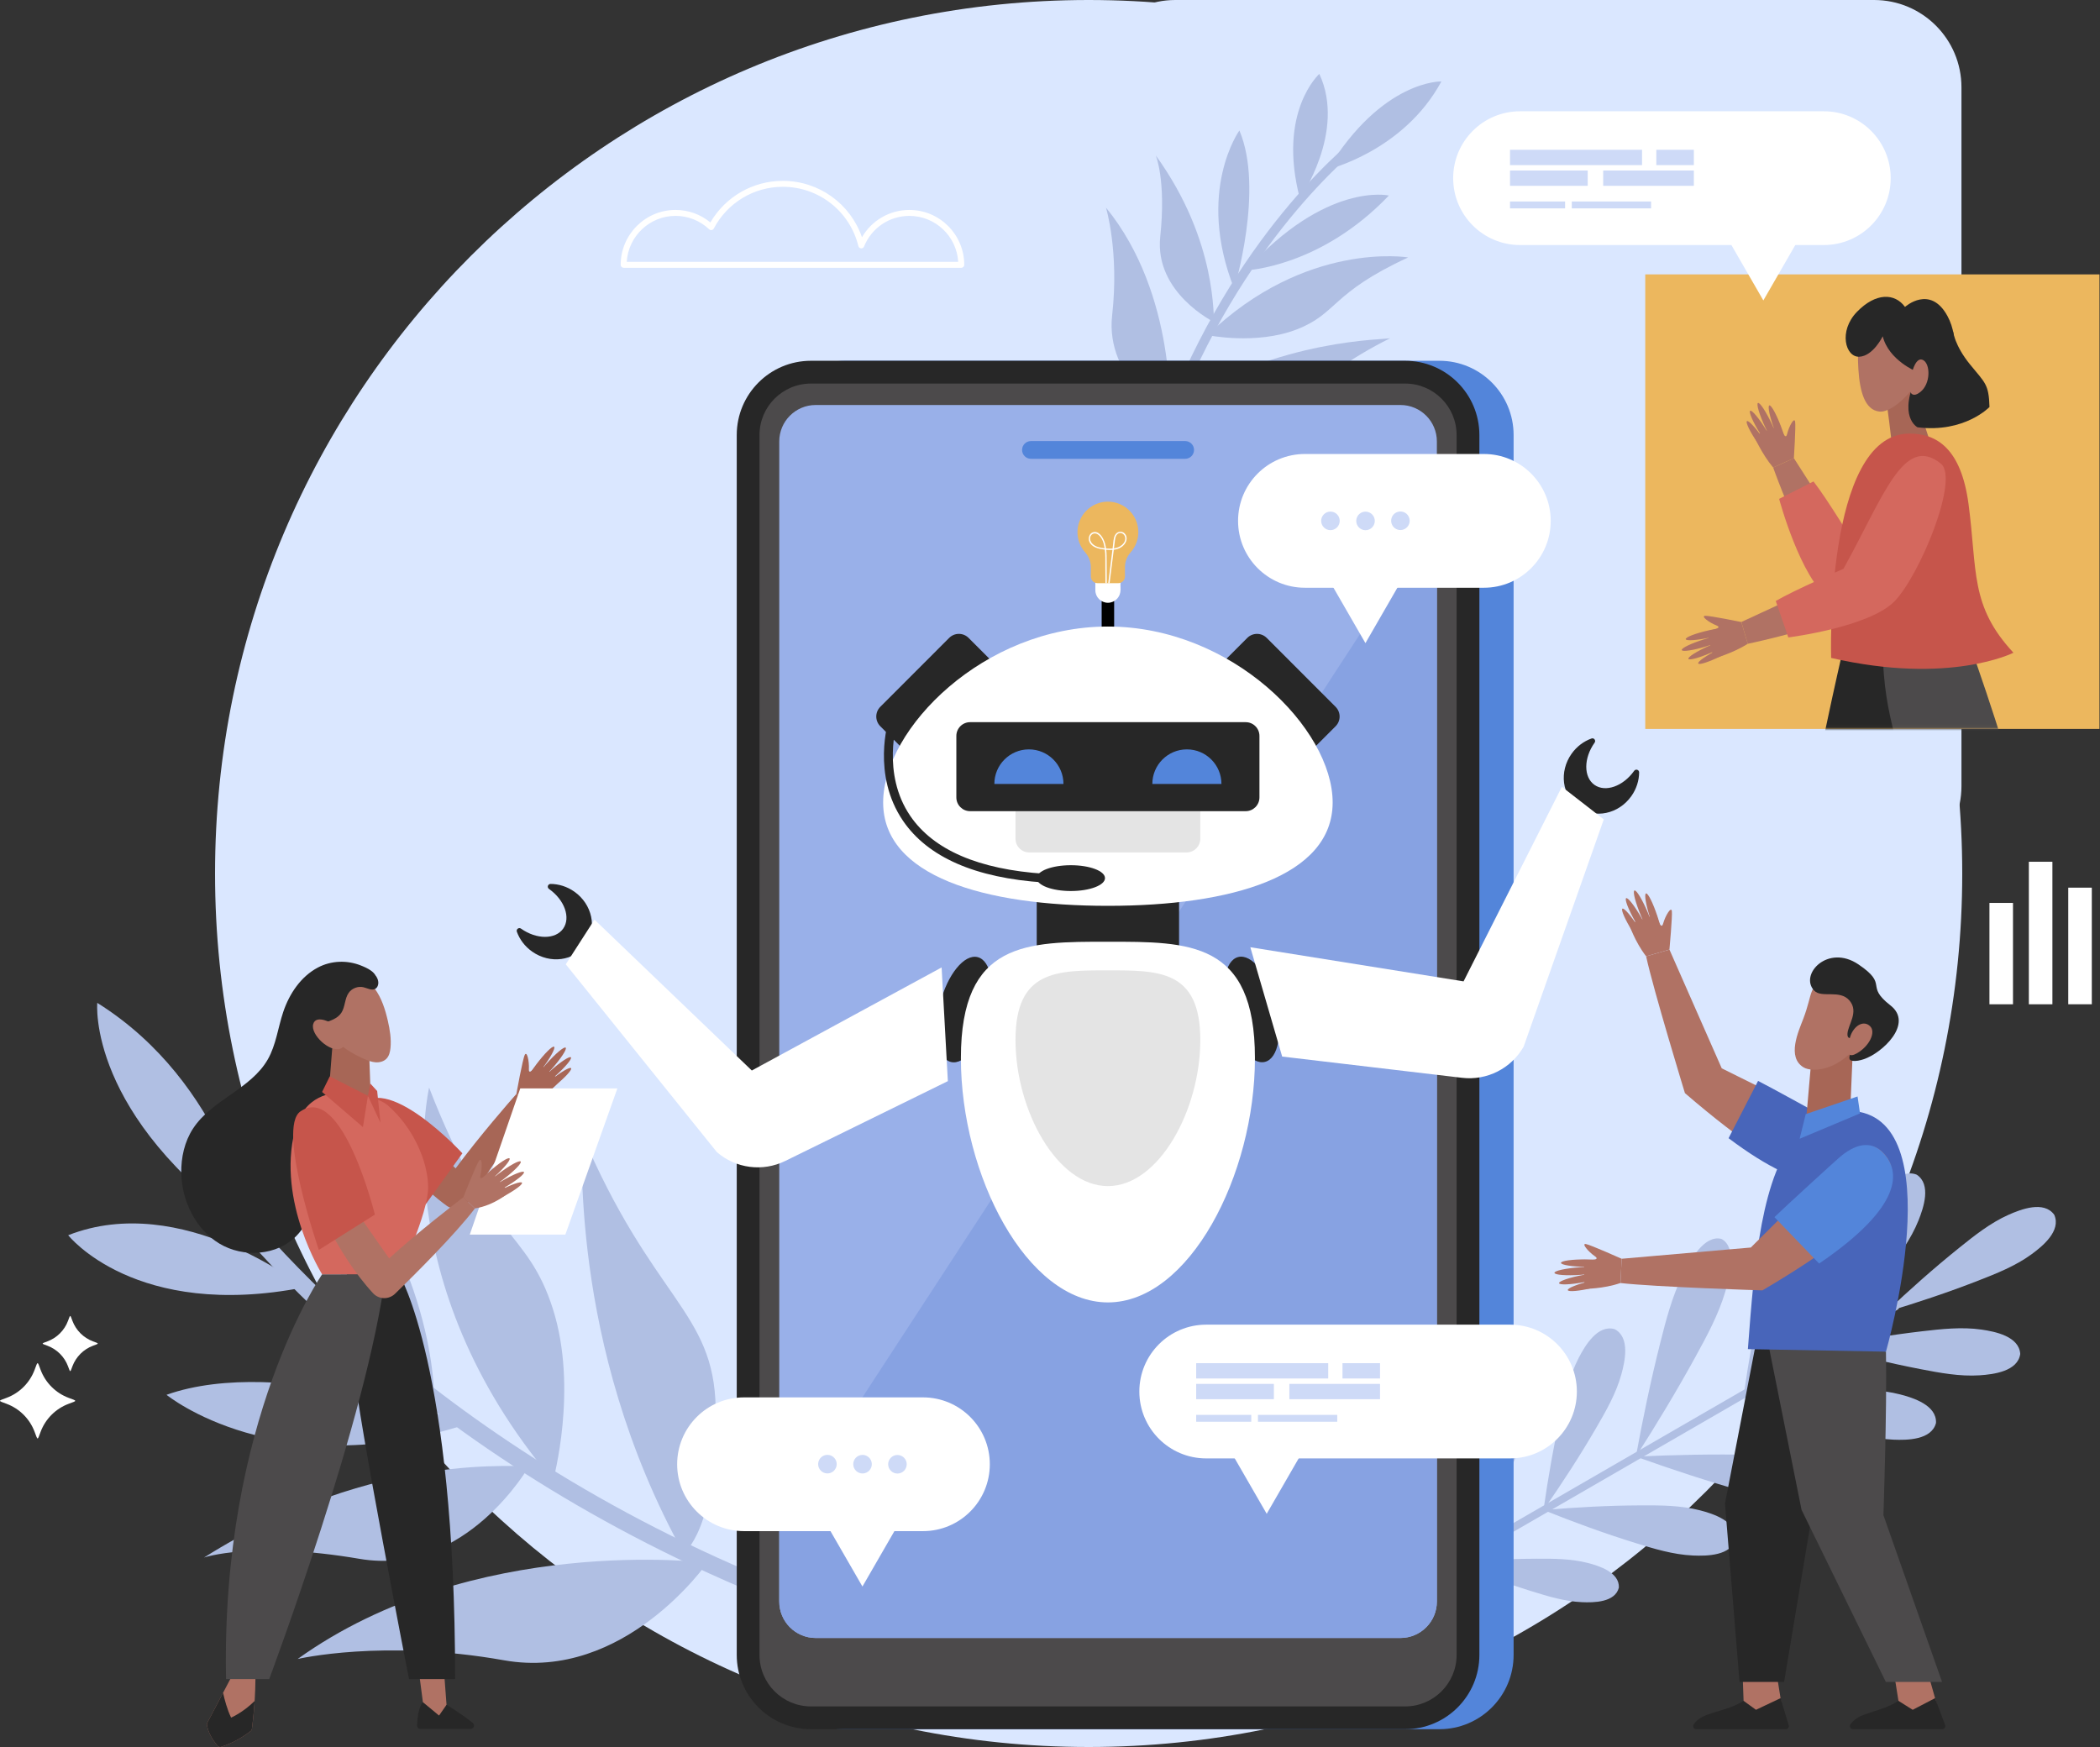 <svg width="625" height="520" viewBox="0 0 625 520" fill="none" xmlns="http://www.w3.org/2000/svg">
<rect x="0" y="0" width="625" height="520" fill="#333333" stroke="none"/>
<path d="M557.769 260C572.128 260 583.769 248.359 583.769 234V26C583.769 11.641 572.128 0 557.769 0H349.792C335.424 0 323.779 11.655 323.792 26.023L324 260L557.769 260Z" fill="#DAE7FF"/>
<path d="M584 260H324V520C467.592 520 584 403.592 584 260Z" fill="#DAE7FF"/>
<path d="M324 0V260H584C584 116.408 467.592 0 324 0Z" fill="#DAE7FF"/>
<path d="M64 260L324 260V0C180.408 0 64 116.408 64 260Z" fill="#DAE7FF"/>
<path d="M324 520V260L64 260C64 403.592 180.408 520 324 520Z" fill="#DAE7FF"/>
<g clip-path="url(#clip0_333_2052)">
<path d="M611.38 361.579C613.521 366.362 607.895 370.959 604.565 373.38C599.778 376.861 594.118 379.096 588.715 381.201C579.732 384.698 570.557 387.755 561.322 390.526C568.331 383.902 575.559 377.471 583.073 371.431C587.596 367.794 592.357 364.004 597.76 361.594C601.521 359.916 608.311 357.331 611.38 361.579Z" fill="#B0BFE3"/>
<path d="M570.471 349.658C574.827 352.563 572.508 359.455 570.977 363.278C568.777 368.775 565.176 373.681 561.719 378.345C555.974 386.092 549.831 393.568 543.491 400.831H543.487C545.899 391.489 548.597 382.194 551.745 373.078C553.64 367.593 555.654 361.846 558.947 356.926C561.236 353.504 565.614 347.698 570.468 349.655H570.471V349.658Z" fill="#B0BFE3"/>
<path d="M540.18 361.136C544.833 363.542 543.287 370.646 542.187 374.618C540.607 380.324 537.571 385.597 534.65 390.615C529.796 398.95 524.516 407.058 519.015 414.98H519.012C520.376 405.428 522.033 395.892 524.155 386.483C525.434 380.818 526.797 374.886 529.529 369.634C531.428 365.978 535.133 359.726 540.176 361.136H540.18Z" fill="#B0BFE3"/>
<path d="M480.537 395.621C485.19 398.027 483.644 405.131 482.544 409.103C480.964 414.808 477.928 420.082 475.007 425.1C470.153 433.434 464.873 441.542 459.372 449.464H459.369C460.733 439.913 462.39 430.377 464.512 420.967C465.79 415.303 467.154 409.371 469.886 404.119C471.785 400.463 475.49 394.211 480.533 395.621H480.537Z" fill="#B0BFE3"/>
<path d="M450.58 418.476C454.612 420.562 453.274 426.721 452.319 430.165C450.951 435.112 448.316 439.687 445.786 444.034C441.579 451.261 437 458.29 432.232 465.156H432.229C433.414 456.877 434.849 448.609 436.688 440.453C437.796 435.543 438.981 430.4 441.345 425.844C442.991 422.675 446.206 417.252 450.576 418.476H450.58Z" fill="#B0BFE3"/>
<path d="M512.345 368.768C516.957 371.275 514.875 379.74 513.474 384.485C511.456 391.307 507.971 397.719 504.622 403.822C499.059 413.96 493.076 423.865 486.877 433.561H486.873C488.936 422.236 491.299 410.903 494.127 399.69C495.829 392.939 497.647 385.869 500.813 379.502C503.017 375.072 507.257 367.459 512.341 368.768H512.345Z" fill="#B0BFE3"/>
<path d="M601.261 403.004C600.532 408.192 593.319 409.085 589.213 409.363C583.311 409.761 577.332 408.638 571.635 407.537C562.169 405.711 552.774 403.409 543.487 400.835C552.941 398.961 562.481 397.369 572.058 396.257C577.822 395.587 583.869 394.914 589.722 395.755C593.795 396.339 600.919 397.771 601.261 402.996V403.004Z" fill="#B0BFE3"/>
<path d="M576.194 423.534C574.897 428.611 567.632 428.7 563.518 428.521C557.609 428.265 551.789 426.483 546.248 424.761C537.043 421.901 527.961 418.572 519.015 414.987C528.618 414.169 538.277 413.641 547.913 413.6C553.715 413.574 559.798 413.574 565.525 415.054C569.509 416.084 576.432 418.293 576.191 423.53L576.194 423.534Z" fill="#B0BFE3"/>
<path d="M516.555 458.015C515.258 463.092 507.993 463.181 503.879 463.003C497.97 462.746 492.15 460.964 486.609 459.242C477.404 456.382 468.321 453.054 459.376 449.468C468.979 448.65 478.638 448.122 488.274 448.081C494.075 448.055 500.159 448.055 505.886 449.535C509.87 450.565 516.793 452.775 516.552 458.011L516.555 458.015Z" fill="#B0BFE3"/>
<path d="M481.804 472.572C480.678 476.972 474.379 477.05 470.815 476.894C465.69 476.671 460.647 475.127 455.842 473.636C447.863 471.155 439.988 468.269 432.232 465.163C440.557 464.453 448.93 463.999 457.288 463.958C462.316 463.936 467.589 463.936 472.558 465.219C476.014 466.112 482.016 468.027 481.808 472.568L481.804 472.572Z" fill="#B0BFE3"/>
<path d="M555.688 443.852C554.283 448.914 545.572 448.788 540.637 448.483C533.542 448.047 526.515 446.087 519.822 444.194C508.699 441.048 497.714 437.433 486.88 433.568C498.371 433.033 509.933 432.791 521.487 433.033C528.44 433.178 535.735 433.36 542.647 435.019C547.456 436.172 555.822 438.597 555.688 443.848V443.852Z" fill="#B0BFE3"/>
<path d="M403.022 482.045C402.71 481.506 402.896 480.818 403.435 480.509L563.57 387.918C564.109 387.606 564.797 387.792 565.105 388.331C565.417 388.87 565.231 389.558 564.692 389.867L404.557 482.458C404.018 482.77 403.331 482.584 403.022 482.045Z" fill="#B0BFE3"/>
<path d="M241.088 480.758L242.935 475.808C132.869 434.662 77.098 366.707 62.627 346.858C62.196 346.266 61.928 345.924 61.85 345.839L57.971 349.424L59.91 347.631L57.885 349.327C57.963 349.428 58.123 349.644 58.361 349.971C73.051 370.122 129.64 439.099 241.084 480.758H241.088Z" fill="#B0BFE3"/>
<path d="M74.876 366.376C74.876 366.376 67.243 322.471 28.95 298.508C28.95 298.508 25.817 331.985 74.876 366.376Z" fill="#B0BFE3"/>
<path d="M90.406 383.199C90.406 383.199 54.147 354.363 20.295 367.667C20.295 367.667 40.218 393.017 90.406 383.199Z" fill="#B0BFE3"/>
<path d="M129.208 416.423C129.208 416.423 130.286 374.112 91.863 332.487C91.863 332.487 81.499 367.537 129.208 416.423Z" fill="#B0BFE3"/>
<path d="M139.22 423.813C139.22 423.813 83.881 403.022 49.557 415.166C49.557 415.166 82.535 442.238 139.22 423.813Z" fill="#B0BFE3"/>
<path d="M164.621 440.65C164.621 440.65 172.121 413.38 164.551 389.599C156.98 365.819 145.222 369.092 127.711 323.724C127.711 323.724 114.25 381.235 164.617 440.65H164.621Z" fill="#B0BFE3"/>
<path d="M157.575 436.239C156.226 437.269 112.463 430.961 60.717 463.609C60.717 463.609 75.244 458.577 107 463.992C138.759 469.407 157.575 436.239 157.575 436.239Z" fill="#B0BFE3"/>
<path d="M203.453 462.363C168.427 399.21 173.916 338.731 172.875 336.738C194.136 387.033 212.495 390.05 213.004 419.16C213.635 455.281 203.453 462.367 203.453 462.367V462.363Z" fill="#B0BFE3"/>
<path d="M210.488 465.148C210.488 465.148 140.729 456.393 88.586 493.805C88.586 493.805 114.102 487.802 150.001 494.188C185.901 500.574 210.488 465.148 210.488 465.148Z" fill="#B0BFE3"/>
<path d="M340.993 140.99L343.635 141.79C361.451 82.973 395.032 51.62 404.902 43.412C405.196 43.166 405.367 43.018 405.408 42.973L403.412 41.065L404.412 42.017L403.461 41.017C403.412 41.061 403.304 41.151 403.141 41.284C393.122 49.615 359.036 81.434 340.997 140.986L340.993 140.99Z" fill="#B0BFE3"/>
<path d="M395.129 50.452C395.129 50.452 417.761 45.019 428.988 24.239C428.988 24.239 411.436 23.707 395.129 50.452Z" fill="#B0BFE3"/>
<path d="M386.875 59.111C386.875 59.111 400.71 39.231 392.657 22C392.657 22 380.1 33.236 386.875 59.111Z" fill="#B0BFE3"/>
<path d="M370.839 80.463C370.839 80.463 392.925 79.63 413.357 58.199C413.357 58.199 394.746 53.944 370.839 80.463Z" fill="#B0BFE3"/>
<path d="M367.316 85.934C367.316 85.934 376.328 56.358 368.865 38.841C368.865 38.841 355.844 56.95 367.316 85.934Z" fill="#B0BFE3"/>
<path d="M359.378 99.751C359.378 99.751 373.838 102.767 385.983 98.033C398.128 93.298 396.035 87.269 419.103 76.628C419.103 76.628 388.685 71.499 359.378 99.751Z" fill="#B0BFE3"/>
<path d="M361.444 95.927C360.864 95.258 362.708 72.202 343.985 46.268C343.985 46.268 347.088 53.684 345.312 70.443C343.535 87.202 361.444 95.931 361.444 95.931V95.927Z" fill="#B0BFE3"/>
<path d="M349.34 120.735C381.1 100.368 412.803 101.242 413.811 100.632C388.298 113.389 387.332 123.074 372.177 124.298C353.369 125.819 349.344 120.735 349.344 120.735H349.34Z" fill="#B0BFE3"/>
<path d="M348.121 124.502C348.121 124.502 350.384 87.797 329.168 61.811C329.168 61.811 333.137 74.932 330.993 93.886C328.848 112.835 348.125 124.502 348.125 124.502H348.121Z" fill="#B0BFE3"/>
<path d="M428.39 107.386H251.546C239.346 107.386 229.456 117.284 229.456 129.494V492.593C229.456 504.802 239.346 514.7 251.546 514.7H428.39C440.589 514.7 450.479 504.802 450.479 492.593V129.494C450.479 117.284 440.589 107.386 428.39 107.386Z" fill="#5385DA"/>
<path d="M418.203 107.386H241.359C229.159 107.386 219.269 117.284 219.269 129.494V492.593C219.269 504.802 229.159 514.7 241.359 514.7H418.203C430.403 514.7 440.293 504.802 440.293 492.593V129.494C440.293 117.284 430.403 107.386 418.203 107.386Z" fill="#272727"/>
<path d="M433.514 129.494V492.593C433.514 501.05 426.654 507.92 418.2 507.92H241.355C232.905 507.92 226.041 501.054 226.041 492.593L226.041 129.494C226.041 121.036 232.901 114.167 241.355 114.167L418.2 114.167C426.65 114.167 433.514 121.032 433.514 129.494Z" fill="#4C4A4B"/>
<path d="M427.643 476.697V131.402C427.643 125.408 422.787 120.549 416.798 120.549L242.764 120.549C236.775 120.549 231.92 125.408 231.92 131.402L231.92 476.697C231.92 482.691 236.775 487.549 242.764 487.549H416.798C422.787 487.549 427.643 482.691 427.643 476.697Z" fill="#99B0E9"/>
<path d="M352.729 136.564H306.829C305.372 136.564 304.191 135.381 304.191 133.923C304.191 132.465 305.372 131.283 306.829 131.283H352.729C354.186 131.283 355.368 132.465 355.368 133.923C355.368 135.381 354.186 136.564 352.729 136.564Z" fill="#5385DA"/>
<path d="M231.92 453.894V476.697C231.92 482.689 236.773 487.55 242.764 487.55H416.798C422.785 487.55 427.643 482.692 427.643 476.697V153.643L231.92 453.894Z" fill="#87A2E2"/>
<path d="M163.852 263.111C163.049 263.111 162.733 264.131 163.387 264.592C163.395 264.595 163.402 264.603 163.41 264.607C168.029 267.865 169.909 273.15 167.609 276.411C165.312 279.673 159.704 279.681 155.085 276.423C155.078 276.419 155.07 276.411 155.067 276.408C154.412 275.943 153.558 276.59 153.829 277.341C154.65 279.614 156.193 281.704 158.378 283.244C163.711 287.004 170.846 286.063 174.313 281.135C177.781 276.211 176.268 269.166 170.939 265.406C168.754 263.866 166.267 263.115 163.852 263.104V263.111Z" fill="#272727"/>
<path d="M294.183 302.344C296.39 293.729 294.956 285.917 290.98 284.897C287.004 283.877 281.991 290.034 279.784 298.65C277.577 307.265 279.011 315.076 282.987 316.097C286.964 317.117 291.976 310.96 294.183 302.344Z" fill="#272727"/>
<path d="M282.101 321.805L233.703 345.563C226.996 348.855 218.972 347.81 213.334 342.908L168.382 287.026L176.93 273.737L223.755 318.64L280.243 287.96L282.101 321.805Z" fill="white"/>
<path d="M473.658 219.816C474.412 219.544 475.052 220.407 474.587 221.058C474.583 221.065 474.576 221.073 474.572 221.077C471.298 225.685 471.279 231.293 474.528 233.61C477.779 235.924 483.068 234.064 486.342 229.46L486.357 229.441C486.821 228.787 487.843 229.11 487.836 229.91C487.813 232.324 487.055 234.812 485.505 236.991C481.722 242.313 474.68 243.794 469.774 240.301C464.869 236.809 463.958 229.664 467.738 224.346C469.288 222.166 471.384 220.63 473.658 219.819V219.816Z" fill="#272727"/>
<path d="M376.498 316.065C380.474 315.045 381.908 307.233 379.701 298.618C377.494 290.002 372.481 283.845 368.505 284.865C364.528 285.886 363.094 293.697 365.301 302.312C367.509 310.928 372.521 317.085 376.498 316.065Z" fill="#272727"/>
<path d="M381.601 314.489L435.135 320.812C442.552 321.69 449.773 318.034 453.467 311.536L477.319 243.883L464.847 234.191L435.584 292.107L372.121 281.949L381.601 314.489Z" fill="white"/>
<path d="M350.912 258.671H308.55V292.553H350.912V258.671Z" fill="#272727"/>
<path d="M373.492 314.95C373.492 349.781 353.9 387.669 329.737 387.669C305.573 387.669 285.981 349.781 285.981 314.95C285.981 280.12 305.573 280.309 329.737 280.309C353.9 280.309 373.492 280.12 373.492 314.95Z" fill="white"/>
<path d="M357.233 309.55C357.233 330.385 344.921 353.047 329.733 353.047C314.544 353.047 302.232 330.382 302.232 309.55C302.232 288.719 314.544 288.83 329.733 288.83C344.921 288.83 357.233 288.715 357.233 309.55Z" fill="#E4E4E4"/>
<path d="M282.491 189.873L261.994 210.386C260.398 211.984 260.398 214.574 261.994 216.172L269.142 223.325C270.738 224.923 273.326 224.923 274.923 223.325L295.42 202.812C297.016 201.214 297.016 198.624 295.42 197.026L288.272 189.873C286.676 188.275 284.087 188.275 282.491 189.873Z" fill="#272727"/>
<path d="M364.071 202.814L384.568 223.327C386.164 224.925 388.752 224.925 390.349 223.327L397.497 216.174C399.093 214.576 399.093 211.986 397.497 210.388L377 189.875C375.403 188.277 372.815 188.277 371.218 189.875L364.071 197.028C362.474 198.626 362.474 201.216 364.071 202.814Z" fill="#272727"/>
<path d="M331.591 175.676H327.875V193.755H331.591V175.676Z" fill="black"/>
<path d="M396.623 238.843C396.623 260.772 366.677 269.624 329.733 269.624C292.789 269.624 262.843 260.772 262.843 238.843C262.843 216.915 292.789 186.491 329.733 186.491C366.677 186.491 396.623 216.915 396.623 238.843Z" fill="white"/>
<path d="M353.146 226.54H306.32C304.062 226.54 302.232 228.372 302.232 230.631V249.637C302.232 251.896 304.062 253.728 306.32 253.728H353.146C355.403 253.728 357.233 251.896 357.233 249.637V230.631C357.233 228.372 355.403 226.54 353.146 226.54Z" fill="#E4E4E4"/>
<path d="M370.746 214.958H288.716C286.458 214.958 284.628 216.79 284.628 219.05V237.356C284.628 239.615 286.458 241.447 288.716 241.447H370.746C373.004 241.447 374.834 239.615 374.834 237.356V219.05C374.834 216.79 373.004 214.958 370.746 214.958Z" fill="#272727"/>
<path d="M295.94 233.346C295.94 227.663 300.545 223.055 306.223 223.055C311.902 223.055 316.507 227.663 316.507 233.346H295.937H295.94Z" fill="#5385DA"/>
<path d="M363.525 233.346C363.525 227.663 358.921 223.055 353.242 223.055C347.564 223.055 342.959 227.663 342.959 233.346H363.529H363.525Z" fill="#5385DA"/>
<path d="M333.471 168.193H325.994V175.676H333.471V168.193Z" fill="white"/>
<path d="M329.733 179.417C331.798 179.417 333.471 177.742 333.471 175.676C333.471 173.609 331.798 171.934 329.733 171.934C327.668 171.934 325.994 173.609 325.994 175.676C325.994 177.742 327.668 179.417 329.733 179.417Z" fill="white"/>
<path d="M338.789 158.385C338.789 153.334 334.661 149.247 329.595 149.321C324.749 149.392 320.773 153.349 320.68 158.203C320.632 160.576 321.497 162.748 322.951 164.388C324.043 165.623 324.66 167.203 324.66 168.855V171.581C324.66 172.689 325.556 173.585 326.663 173.585H332.802C333.91 173.585 334.806 172.689 334.806 171.581V168.855C334.806 167.229 335.385 165.649 336.47 164.44C337.912 162.833 338.789 160.713 338.789 158.385Z" fill="#ECB75E"/>
<path d="M335.029 159.207C334.308 157.909 332.568 157.972 331.87 159.24C331.353 160.174 331.361 161.427 331.23 162.461C331.197 162.733 331.164 163.004 331.126 163.276C330.636 163.32 330.142 163.316 329.666 163.283C329.51 163.272 329.346 163.261 329.183 163.25C329.105 162.703 328.993 162.16 328.83 161.628C328.414 160.285 327.384 158.247 325.704 158.351C324.337 158.437 323.735 160.036 324.196 161.182C324.89 162.915 326.92 163.339 328.562 163.566C328.648 163.577 328.737 163.588 328.826 163.599C329.016 165.165 328.96 166.764 328.967 168.334C328.978 170.086 328.99 171.834 329.001 173.585H329.398L329.361 167.3C329.354 166.091 329.369 164.856 329.235 163.644C329.844 163.703 330.465 163.729 331.078 163.681C330.967 164.581 330.851 165.481 330.74 166.381C330.439 168.784 330.138 171.183 329.833 173.585H330.231C330.636 170.357 331.041 167.129 331.45 163.897C331.461 163.811 331.472 163.726 331.483 163.64C332.215 163.543 332.925 163.339 333.568 162.956C334.813 162.216 335.824 160.639 335.029 159.207ZM325.191 161.929C324.641 161.397 324.266 160.624 324.489 159.85C324.805 158.768 325.909 158.467 326.801 159.106C328.023 159.984 328.532 161.669 328.759 163.086C328.767 163.127 328.77 163.168 328.778 163.209C327.496 163.078 326.091 162.792 325.191 161.925V161.929ZM331.743 161.542C331.855 160.65 331.885 159.456 332.695 158.876C333.549 158.262 334.605 158.902 334.846 159.824C335.077 160.702 334.62 161.583 333.981 162.16C333.293 162.781 332.431 163.093 331.528 163.223C331.598 162.662 331.669 162.104 331.74 161.542H331.743Z" fill="white"/>
<path d="M318.71 265.217C324.32 265.217 328.867 263.496 328.867 261.375C328.867 259.253 324.32 257.533 318.71 257.533C313.101 257.533 308.554 259.253 308.554 261.375C308.554 263.496 313.101 265.217 318.71 265.217Z" fill="#272727"/>
<path d="M310.705 262.673C290.243 261.337 276.121 255.149 268.733 244.281C259.402 230.553 264.367 214.594 264.586 213.921L267.061 214.717C267.013 214.869 262.275 230.181 270.9 242.842C277.816 252.999 291.265 258.797 310.876 260.077L310.705 262.676V262.673Z" fill="#272727"/>
<path d="M406.378 191.43L418.579 170.275H394.174L406.378 191.43Z" fill="white"/>
<path d="M441.634 135.132H388.361C377.376 135.132 368.472 144.043 368.472 155.038C368.472 166.032 377.376 174.943 388.361 174.943H441.634C452.62 174.943 461.524 166.032 461.524 155.038C461.524 144.043 452.62 135.132 441.634 135.132Z" fill="white"/>
<path d="M409.091 155.69C409.442 154.205 408.524 152.716 407.04 152.364C405.557 152.012 404.069 152.931 403.717 154.416C403.365 155.901 404.283 157.39 405.767 157.742C407.251 158.094 408.739 157.175 409.091 155.69Z" fill="#CEDAF7"/>
<path d="M397.917 156.989C398.996 155.91 398.996 154.16 397.917 153.081C396.839 152.002 395.091 152.002 394.012 153.081C392.934 154.16 392.934 155.91 394.012 156.989C395.091 158.068 396.839 158.068 397.917 156.989Z" fill="#CEDAF7"/>
<path d="M417.511 157.673C418.983 157.274 419.853 155.757 419.455 154.284C419.056 152.811 417.54 151.94 416.068 152.339C414.596 152.737 413.726 154.255 414.124 155.728C414.523 157.201 416.039 158.072 417.511 157.673Z" fill="#CEDAF7"/>
<path d="M256.681 472.234L244.477 451.079H268.886L256.681 472.234Z" fill="white"/>
<path d="M221.425 415.935H274.698C285.683 415.935 294.588 424.847 294.588 435.841C294.588 446.835 285.683 455.746 274.698 455.746H221.425C210.439 455.746 201.535 446.835 201.535 435.841C201.535 424.847 210.439 415.935 221.425 415.935Z" fill="white"/>
<path d="M257.342 438.506C258.826 438.155 259.744 436.665 259.392 435.18C259.041 433.695 257.553 432.777 256.069 433.128C254.585 433.48 253.667 434.969 254.019 436.455C254.37 437.94 255.858 438.858 257.342 438.506Z" fill="#CEDAF7"/>
<path d="M269.048 437.796C270.126 436.717 270.126 434.967 269.048 433.888C267.97 432.809 266.221 432.809 265.143 433.888C264.065 434.967 264.065 436.717 265.143 437.796C266.221 438.875 267.97 438.875 269.048 437.796Z" fill="#CEDAF7"/>
<path d="M248.944 436.447C249.298 434.962 248.383 433.472 246.899 433.117C245.416 432.763 243.927 433.679 243.572 435.163C243.218 436.648 244.133 438.138 245.617 438.493C247.1 438.847 248.59 437.931 248.944 436.447Z" fill="#CEDAF7"/>
<path d="M376.997 450.588L389.201 429.433H364.792L376.997 450.588Z" fill="white"/>
<path d="M449.417 394.289H358.98C347.995 394.289 339.091 403.201 339.091 414.195C339.091 425.189 347.995 434.1 358.98 434.1H449.417C460.402 434.1 469.306 425.189 469.306 414.195C469.306 403.201 460.402 394.289 449.417 394.289Z" fill="white"/>
<path d="M395.3 405.752H356.007V410.308H395.3V405.752Z" fill="#CEDAF7"/>
<path d="M379.13 411.919H356.007V416.475H379.13V411.919Z" fill="#CEDAF7"/>
<path d="M410.719 411.919H383.738V416.475H410.719V411.919Z" fill="#CEDAF7"/>
<path d="M410.719 405.752H399.551V410.308H410.719V405.752Z" fill="#CEDAF7"/>
<path d="M372.396 421.142H356.007V423.188H372.396V421.142Z" fill="#CEDAF7"/>
<path d="M397.994 421.142H374.395V423.188H397.994V421.142Z" fill="#CEDAF7"/>
<path d="M518.581 496.736L519.086 510.732H530.766L528.529 496.736H518.581Z" fill="#B07264"/>
<path d="M529.923 505.461L532.353 513.514C532.532 514.105 532.089 514.7 531.472 514.7H504.845C504.102 514.7 503.66 513.863 504.087 513.253C504.726 512.346 505.893 511.204 507.982 510.445C511.947 509.002 515.589 508.422 518.922 506.257L522.616 508.928L529.923 505.461Z" fill="#272727"/>
<path d="M523.196 396.733L513.389 447.549L517.715 500.63H530.982L540.065 446.229L550.013 397.454L523.196 396.733Z" fill="#272727"/>
<path d="M563.496 496.736L565.729 510.732H577.41L573.444 496.736H563.496Z" fill="#B07264"/>
<path d="M575.916 505.461L578.893 513.458C579.116 514.06 578.673 514.7 578.03 514.7H551.489C550.745 514.7 550.303 513.863 550.73 513.253C551.37 512.346 552.537 511.204 554.625 510.445C558.59 509.002 561.667 508.422 565.001 506.257L569.26 508.928L575.912 505.461H575.916Z" fill="#272727"/>
<path d="M525.359 395.435L536.174 449.405L561.262 500.634H577.989L560.541 450.993C560.541 450.993 561.623 420.041 561.299 402.327L525.359 395.435Z" fill="#4C4A4B"/>
<path d="M489.917 284.65C492.106 294.744 501.467 325.372 501.467 325.372C537.352 356.249 547.638 353.597 551.593 346.556C554.588 341.223 550.407 337.422 545.899 334.755C544.108 333.695 542.261 332.814 540.797 332.085C537.779 330.586 534.761 329.087 531.747 327.588C525.307 324.39 518.863 321.187 512.423 317.989L496.859 282.652L489.92 284.653L489.917 284.65Z" fill="#B07264"/>
<path d="M546.438 334.41C544.647 333.35 526.266 323.237 523.237 321.734L514.459 338.787C539.017 357.268 548.214 352.567 551.593 346.56C554.592 341.227 550.95 337.08 546.442 334.41H546.438Z" fill="#4865BA"/>
<path d="M496.855 282.649C496.855 282.649 497.773 272.61 497.572 271.171C497.368 269.732 495.658 272.495 494.986 274.887C494.287 277.371 492.96 272.127 492.96 272.127L484.829 275.054C484.829 275.054 486.516 280.25 489.917 284.646L496.855 282.645V282.649Z" fill="#B07264"/>
<path d="M491.199 273.548C492.511 277.557 494.053 280.655 494.636 280.462C495.22 280.268 494.629 276.862 493.317 272.852C492.005 268.843 490.463 265.745 489.879 265.938C489.296 266.132 489.887 269.538 491.199 273.548Z" fill="#B07264"/>
<path d="M488.397 272.636C490.05 276.579 491.857 279.58 492.433 279.339C493.009 279.097 492.132 275.705 490.478 271.762C488.824 267.82 487.018 264.819 486.442 265.06C485.866 265.302 486.743 268.694 488.397 272.636Z" fill="#B07264"/>
<path d="M486.684 274.336C488.701 277.903 490.757 280.555 491.277 280.261C491.797 279.967 490.582 276.835 488.568 273.272C486.55 269.706 484.495 267.054 483.974 267.348C483.454 267.641 484.669 270.773 486.684 274.336Z" fill="#B07264"/>
<path d="M485.899 277.326C488.085 280.793 490.262 283.344 490.768 283.024C491.273 282.705 489.913 279.636 487.728 276.17C485.543 272.703 483.365 270.152 482.859 270.472C482.354 270.792 483.714 273.86 485.899 277.326Z" fill="#B07264"/>
<path d="M535.363 337.389C524.207 349.517 522.152 375.701 520.205 401.568L561.299 402.327C561.299 402.327 581.479 331.81 550.667 330.646C540.47 330.259 538.199 334.313 535.367 337.392L535.363 337.389Z" fill="#4865BA"/>
<path d="M539.28 313.28L537.326 335.767L550.664 330.642L551.641 307.698L539.28 313.28Z" fill="#A76656"/>
<path d="M537.415 331.628L535.612 338.951L553.581 331.412L552.845 326.361L537.415 331.628Z" fill="#5385DA"/>
<path d="M482.291 381.897C492.544 383.076 524.53 384.088 524.53 384.088C565.306 360.05 566.116 349.454 560.735 343.432C556.658 338.873 551.711 341.606 547.735 345.021C546.152 346.378 544.725 347.843 543.562 348.993C541.172 351.366 538.782 353.742 536.389 356.115C531.287 361.184 526.18 366.257 521.078 371.327L482.636 374.674L482.291 381.893V381.897Z" fill="#B07264"/>
<path d="M547.579 344.396C545.996 345.753 530.506 359.901 528.109 362.285L541.406 376.102C566.803 358.8 565.324 348.569 560.735 343.432C556.658 338.873 551.559 340.985 547.583 344.396H547.579Z" fill="#5385DA"/>
<path d="M482.636 374.674C482.636 374.674 473.439 370.564 472.012 370.293C470.584 370.021 472.647 372.532 474.691 373.941C476.817 375.407 471.428 374.968 471.428 374.968L471.577 383.615C471.577 383.615 477.032 383.693 482.291 381.889L482.636 374.67V374.674Z" fill="#B07264"/>
<path d="M472.201 377.099C476.419 377.147 479.842 376.69 479.849 376.073C479.857 375.455 476.445 374.92 472.227 374.868C468.009 374.819 464.586 375.277 464.579 375.894C464.571 376.511 467.983 377.047 472.201 377.099Z" fill="#B07264"/>
<path d="M470.436 379.457C474.698 379.163 478.117 378.416 478.077 377.795C478.032 377.173 474.542 376.906 470.28 377.203C466.017 377.497 462.598 378.245 462.639 378.866C462.684 379.487 466.173 379.755 470.436 379.457Z" fill="#B07264"/>
<path d="M471.491 381.629C475.516 380.867 478.686 379.777 478.575 379.189C478.463 378.602 475.111 378.743 471.09 379.502C467.065 380.264 463.895 381.354 464.007 381.942C464.118 382.529 467.47 382.388 471.491 381.629Z" fill="#B07264"/>
<path d="M474.067 383.336C478.051 382.384 481.165 381.142 481.027 380.562C480.89 379.981 477.549 380.279 473.565 381.231C469.581 382.183 466.467 383.425 466.604 384.006C466.742 384.586 470.083 384.288 474.067 383.336Z" fill="#B07264"/>
<path d="M536.701 303.22C535.252 307.014 531.703 314.712 536.82 317.729C539.321 319.201 547.664 319.008 553.978 309.431C556.212 306.043 556.606 301.282 555.06 298.177C553.636 295.313 548.854 291.672 543.695 292.23C538.21 292.821 539.645 295.517 536.701 303.22Z" fill="#B07264"/>
<path d="M553.112 307.772C553.112 307.772 549.734 310.513 549.838 307.772C549.942 305.031 553.332 301.208 550.448 297.816C547.564 294.424 542.157 297.195 539.934 294.852C535.445 290.121 543.959 280.86 553.116 287.063C562.273 293.267 554.848 293.196 562.634 299.259C569.62 304.696 560.125 313.511 554.632 315.296C553.596 315.635 552.406 315.914 551.306 315.75C550.065 315.564 550.385 314.601 550.66 313.608C550.879 312.812 551.184 312.042 551.496 311.279C551.864 310.387 552.377 308.367 553.112 307.772Z" fill="#272727"/>
<path d="M550.92 307.861C552.18 305.009 554.781 303.707 556.58 305.459C558.382 307.211 556.372 311.428 552.588 313.552C548.081 316.085 550.533 308.736 550.92 307.861Z" fill="#B07264"/>
<path d="M111.805 291.835C112.526 289.488 109.088 288.056 107.435 287.394C103.298 285.736 98.575 285.899 94.621 287.982C89.552 290.656 86.122 295.778 84.297 301.211C82.718 305.916 82.164 311.019 79.704 315.326C74.653 324.174 63.021 327.387 57.454 335.919C54.923 339.795 53.868 344.522 53.957 349.153C54.113 357.461 58.19 365.874 65.303 370.159C72.416 374.443 82.483 373.796 88.258 367.831C92.309 363.646 93.848 357.703 95.227 352.042C98.281 339.486 101.306 326.885 102.838 314.054C103.272 310.42 103.588 306.753 104.588 303.231C105.584 299.713 107.331 296.298 110.151 293.97C111.036 293.241 111.593 292.527 111.805 291.835Z" fill="#272727"/>
<path d="M124.556 496.639L126.618 512.48H133.274L131.821 493.117L124.556 496.639Z" fill="#B07264"/>
<path d="M125.86 506.655C125.86 506.655 124.359 507.823 124.125 513.551C124.102 514.131 124.567 514.626 125.147 514.626H140.034C141.004 514.626 141.428 513.406 140.67 512.8C138.971 511.449 136.325 509.497 132.895 507.44L130.673 510.639L125.86 506.652V506.655Z" fill="#272727"/>
<path d="M118.818 379.308C118.818 379.308 135.452 406.86 135.452 499.775H121.724C121.724 499.775 106.275 420.637 105.51 408.389C104.744 396.142 103.217 379.305 103.217 379.305H118.818V379.308Z" fill="#272727"/>
<path d="M70.026 496.944L61.687 512.807C61.583 513.004 61.546 513.223 61.583 513.447C61.732 514.358 62.349 516.924 64.775 519.665C65.039 519.966 65.459 520.074 65.842 519.952C67.273 519.498 70.926 518.151 74.597 515.269C74.809 515.105 74.947 514.867 74.98 514.6C75.229 512.77 76.195 505.03 75.995 496.944H70.03H70.026Z" fill="#B07264"/>
<path d="M66.388 503.866L61.687 512.807C61.583 513.004 61.546 513.224 61.583 513.447C61.732 514.358 62.349 516.924 64.772 519.665C65.035 519.967 65.455 520.074 65.838 519.952C67.269 519.498 70.918 518.152 74.594 515.269C74.805 515.106 74.943 514.868 74.977 514.6C75.121 513.517 75.519 510.371 75.779 506.313C72.234 509.809 68.778 511.256 68.778 511.256C67.6 508.79 66.819 505.819 66.388 503.866Z" fill="#272727"/>
<path d="M95.877 379.308C95.877 379.308 65.745 422.626 67.276 499.775H80.124C80.124 499.775 109.642 420.942 114.689 379.308H95.877Z" fill="#4C4A4B"/>
<path d="M99.471 304.559L97.598 328.254L110.627 334.562L109.605 306.091L99.471 304.559Z" fill="#A76656"/>
<path d="M157.727 328.191C153.376 337.087 143.944 351.128 139.384 357.759C137.927 359.875 135.01 360.396 132.936 358.89C119.613 349.208 110.021 333.926 110.021 333.926L117.309 330.006C122.326 335.209 135.597 347.773 135.597 347.773C142.747 338.092 151.818 327.733 153.684 325.625L157.731 328.187L157.727 328.191Z" fill="#A76656"/>
<path d="M153.68 325.628C153.68 325.628 155.546 315.24 156.185 313.98C156.821 312.719 157.534 315.802 157.408 318.216C157.274 320.726 160.136 316.308 160.136 316.308L166.713 321.556C166.713 321.556 163.324 326.104 157.727 328.191L153.68 325.628Z" fill="#A76656"/>
<path d="M161.317 318.167C158.85 321.452 156.464 323.821 155.984 323.46C155.505 323.099 157.118 320.146 159.582 316.862C162.049 313.578 164.435 311.209 164.915 311.57C165.394 311.93 163.781 314.883 161.317 318.167Z" fill="#A76656"/>
<path d="M164.183 318.205C161.425 321.318 158.82 323.52 158.367 323.114C157.913 322.712 159.783 319.86 162.54 316.747C165.298 313.634 167.903 311.432 168.356 311.837C168.809 312.239 166.94 315.092 164.183 318.205Z" fill="#A76656"/>
<path d="M165.231 320.31C162.254 322.965 159.53 324.762 159.143 324.327C158.757 323.891 160.853 321.388 163.83 318.737C166.806 316.081 169.53 314.285 169.917 314.72C170.303 315.155 168.207 317.658 165.231 320.31Z" fill="#A76656"/>
<path d="M165.019 323.311C161.919 325.822 159.114 327.488 158.749 327.034C158.385 326.58 160.596 324.181 163.696 321.671C166.795 319.16 169.601 317.494 169.965 317.948C170.329 318.402 168.118 320.801 165.019 323.311Z" fill="#A76656"/>
<path d="M126.592 358.603C126.592 358.603 101.786 336.794 106.316 330.01C114.336 318.004 137.615 343.287 137.615 343.287L126.592 358.607V358.603Z" fill="#C6554B"/>
<path d="M103.217 325.186C98.798 324.97 90.47 325.855 87.757 336.507C82.353 357.729 95.873 379.308 95.873 379.308H118.818C118.818 379.308 127.421 361.285 127.421 353.478C127.421 345.671 122.943 335.57 115.41 329.02C112.92 326.856 106.509 325.349 103.217 325.189V325.186Z" fill="#D4685E"/>
<path d="M154.84 323.973L139.811 367.488H168.259L183.745 323.973H154.84Z" fill="white"/>
<path d="M141.35 359.693C135.34 367.563 123.344 379.483 117.573 385.092C115.729 386.881 112.768 386.821 111.028 384.935C99.857 372.829 93.443 355.962 93.443 355.962L101.355 353.549C105.257 359.633 115.811 374.559 115.811 374.559C124.719 366.466 135.641 358.09 137.882 356.386L141.35 359.693Z" fill="#B07264"/>
<path d="M137.882 356.387C137.882 356.387 141.747 346.568 142.617 345.456C143.487 344.344 143.583 347.505 142.985 349.848C142.364 352.284 146.036 348.513 146.036 348.513L151.458 354.951C151.458 354.951 147.244 358.748 141.35 359.697L137.882 356.39V356.387Z" fill="#B07264"/>
<path d="M146.831 350.57C143.769 353.307 140.963 355.163 140.566 354.717C140.168 354.27 142.323 351.689 145.386 348.952C148.448 346.214 151.254 344.358 151.651 344.805C152.049 345.251 149.893 347.832 146.831 350.57Z" fill="#B07264"/>
<path d="M149.633 351.165C146.318 353.679 143.334 355.323 142.966 354.839C142.598 354.356 144.992 351.923 148.307 349.413C151.621 346.902 154.606 345.255 154.974 345.738C155.342 346.222 152.948 348.654 149.633 351.165Z" fill="#B07264"/>
<path d="M150.25 353.437C146.813 355.457 143.788 356.684 143.494 356.186C143.2 355.687 145.746 353.642 149.184 351.622C152.621 349.603 155.646 348.375 155.94 348.874C156.233 349.376 153.688 351.418 150.25 353.437Z" fill="#B07264"/>
<path d="M149.451 356.338C145.921 358.19 142.844 359.276 142.572 358.759C142.301 358.243 144.943 356.323 148.474 354.471C152.004 352.619 155.081 351.533 155.353 352.05C155.624 352.567 152.982 354.486 149.451 356.338Z" fill="#B07264"/>
<path d="M94.892 372.041C94.892 372.041 82.342 335.655 89.411 330.817C101.923 322.251 111.567 361.534 111.567 361.534L94.892 372.041Z" fill="#C6554B"/>
<path d="M98.148 320.395L95.858 325.022L108.011 335.481L109.501 326.171L98.148 320.395Z" fill="#C6554B"/>
<path d="M109.501 326.171L113.236 334.19L112.255 324.754L110.211 322.512L109.501 326.171Z" fill="#C6554B"/>
<path d="M98.705 308.438C101.236 311.428 104.785 313.626 108.419 315.214C109.497 315.683 110.612 316.118 111.783 316.2C112.953 316.282 114.202 315.969 115.02 315.125C115.815 314.303 116.094 313.113 116.213 311.971C116.491 309.264 116.042 306.537 115.436 303.882C114.655 300.475 113.578 297.061 111.511 294.242C110.363 292.676 108.869 291.289 107.033 290.649C105.019 289.946 102.771 290.202 100.768 290.928C94.796 293.089 93.904 299.073 96.234 304.477C96.858 305.927 97.705 307.244 98.713 308.431L98.705 308.438Z" fill="#B07264"/>
<path d="M96.26 304.466C98.263 303.9 100.433 303.212 101.581 301.479C102.763 299.694 102.548 297.236 103.796 295.495C104.759 294.149 106.569 293.472 108.174 293.855C109.363 294.137 110.638 294.926 111.697 294.32C112.478 293.873 112.719 292.825 112.533 291.947C112.095 289.853 109.891 288.629 107.81 288.138C105.168 287.51 102.321 287.629 99.82 288.685C93.443 291.385 91.941 299.203 96.256 304.466H96.26Z" fill="#272727"/>
<path d="M99.281 304.838C99.281 304.838 94.063 301.68 93.212 304.838C92.361 307.995 98.189 313.34 101.344 312.124C104.499 310.908 99.281 304.838 99.281 304.838Z" fill="#B07264"/>
<path d="M489.657 216.97L624.845 216.97V81.675L489.657 81.675V216.97Z" fill="#ECB75E"/>
<mask id="mask0_333_2052" style="mask-type:luminance" maskUnits="userSpaceOnUse" x="489" y="81" width="136" height="136">
<path d="M489.656 216.97L624.844 216.97V81.675L489.656 81.675V216.97Z" fill="white"/>
</mask>
<g mask="url(#mask0_333_2052)">
<path d="M549.392 189.753C549.073 190.772 542.696 217.934 537.537 246.405C532.286 275.404 516.187 277.657 529.165 304.112C533.449 312.845 537.887 305.719 547.609 305.719C557.33 305.719 562.66 313.355 566.008 304.22C575.957 277.055 569.037 275.716 569.903 246.799C570.769 217.882 573.797 217.692 569.419 189.095C568.617 183.847 565.187 187.533 559.883 187.67C554.603 187.804 554.681 189.333 549.392 189.757V189.753Z" fill="#272727"/>
<path d="M560.207 182.363C559.806 213.24 563.659 212.905 569.327 243.262C574.99 273.615 569.364 275.459 582.757 303.279C586.641 311.346 590.699 304.879 599.644 304.879C608.589 304.879 613.703 311.93 616.475 303.417C626.316 273.202 610.637 273.016 602.186 242.072C595.151 216.316 586.169 191.486 582.795 182.329C577.499 179.369 577.38 182.065 571.452 180.764C565.057 179.358 560.285 176.293 560.207 182.367V182.363Z" fill="#4C4A4B"/>
<path d="M568.115 111.782C570.308 119.34 572.865 126.652 574.552 131.896C571.902 135.359 566.829 136.367 563.332 134.403C562.604 128.285 561.89 122.371 561.114 116.792C563.366 115.584 565.818 113.646 568.119 111.782H568.115Z" fill="#A76656"/>
<path d="M555.108 95.771C553.28 98.754 552.659 103.079 553.086 109.867C553.514 116.658 555.049 121.996 559.3 122.498C563.552 123 571.118 114.869 571.869 110.455C573.708 99.643 562.169 84.242 555.108 95.771Z" fill="#B07264"/>
<path d="M570.416 110.622C570.416 110.622 562.132 107.271 560.337 100.1C560.337 100.1 557.509 105.962 553.384 106.181C549.259 106.401 547.07 98.572 552.678 92.811C558.282 87.049 563.927 87.202 566.967 91.356C566.967 91.356 574.466 84.58 579.625 94.112C583.267 100.844 581.981 110.522 577.729 115.691C572.601 121.925 565.677 124.978 570.419 110.622H570.416Z" fill="#272727"/>
<path d="M581.275 98.657C581.275 98.657 581.732 102.838 586.288 108.439C590.844 114.04 591.896 114.293 592.111 121.14C592.111 121.14 584.723 128.921 570.705 127.191C570.705 127.191 564.495 124.097 570.791 111.306L581.271 98.657H581.275Z" fill="#272727"/>
<path d="M569.119 110.656C569.119 110.656 570.245 105.966 572.404 107.201C574.563 108.439 574.611 114.215 571.556 116.655C568.502 119.095 568.245 115.517 568.245 115.517L569.119 110.652V110.656Z" fill="#B07264"/>
<path d="M533.895 136.389C533.895 136.389 534.512 126.868 534.26 125.477C534.007 124.086 532.446 126.838 531.881 129.189C531.294 131.632 529.807 126.581 529.807 126.581L522.007 129.735C522.007 129.735 524.255 135.017 527.726 139.167L533.892 136.389H533.895Z" fill="#B07264"/>
<path d="M528.15 128.028C529.577 131.881 531.19 134.834 531.751 134.622C532.312 134.414 531.61 131.123 530.183 127.27C528.756 123.416 527.143 120.463 526.582 120.675C526.021 120.884 526.723 124.175 528.15 128.028Z" fill="#B07264"/>
<path d="M525.392 127.247C527.15 131.018 529.02 133.871 529.57 133.614C530.12 133.358 529.142 130.092 527.384 126.317C525.627 122.542 523.757 119.693 523.207 119.95C522.657 120.207 523.635 123.472 525.392 127.247Z" fill="#B07264"/>
<path d="M523.787 128.966C525.883 132.357 527.983 134.861 528.477 134.556C528.971 134.251 527.674 131.253 525.578 127.857C523.482 124.461 521.383 121.962 520.888 122.267C520.394 122.572 521.691 125.57 523.787 128.966Z" fill="#B07264"/>
<path d="M523.137 131.904C525.393 135.192 527.607 137.594 528.087 137.263C528.566 136.932 527.128 134.001 524.872 130.714C522.616 127.426 520.402 125.027 519.922 125.354C519.443 125.685 520.881 128.616 523.137 131.904Z" fill="#B07264"/>
<path d="M533.895 136.389L527.73 139.164C527.73 139.164 532.03 151.318 537.53 162.249L546.657 156.291L533.895 136.385V136.389Z" fill="#B07264"/>
<path d="M529.503 148.492C529.503 148.492 535.791 172.031 544.528 178.406C545.992 179.473 548.051 180.585 550.485 181.66L560.277 165.05C557.59 164.094 554.803 163.075 551.957 161.966C551.957 161.966 543.814 148.518 539.737 143.3L529.503 148.488V148.492Z" fill="#D4685E"/>
<path d="M568.089 129.058C576.481 128.951 583.69 133.611 585.875 150.054C588.525 169.97 586.24 180.302 599.239 194.287C599.239 194.287 580.316 203.972 544.981 195.834C544.981 195.834 542.945 129.386 568.089 129.058Z" fill="#C6554B"/>
<path d="M518.257 185.145C518.257 185.145 508.918 183.237 507.506 183.296C506.094 183.356 508.606 185.279 510.854 186.16C513.192 187.075 507.989 187.86 507.989 187.86L510.048 196.024C510.048 196.024 515.581 194.517 520.164 191.639L518.253 185.148L518.257 185.145Z" fill="#B07264"/>
<path d="M509.197 189.701C513.203 188.812 516.347 187.614 516.217 187.03C516.087 186.446 512.735 186.692 508.725 187.581C504.719 188.47 501.575 189.667 501.705 190.251C501.835 190.835 505.187 190.59 509.197 189.701Z" fill="#B07264"/>
<path d="M508.045 192.326C512.017 191.099 515.095 189.634 514.916 189.054C514.738 188.473 511.371 188.998 507.398 190.225C503.425 191.452 500.348 192.918 500.527 193.498C500.705 194.078 504.072 193.554 508.045 192.326Z" fill="#B07264"/>
<path d="M509.528 194.149C513.173 192.535 515.935 190.794 515.7 190.262C515.466 189.73 512.319 190.608 508.677 192.222C505.031 193.836 502.27 195.577 502.504 196.109C502.738 196.641 505.886 195.763 509.528 194.149Z" fill="#B07264"/>
<path d="M512.348 195.198C515.912 193.413 518.588 191.542 518.328 191.021C518.068 190.5 514.968 191.527 511.404 193.312C507.84 195.097 505.165 196.968 505.425 197.489C505.685 198.01 508.784 196.983 512.348 195.198Z" fill="#B07264"/>
<path d="M518.257 185.141L520.164 191.631C520.164 191.631 532.781 189.028 544.353 185.067L539.7 175.207L518.254 185.141H518.257Z" fill="#B07264"/>
<path d="M528.499 178.878L532.238 189.734C532.238 189.734 556.394 186.71 563.901 178.919C571.404 171.123 583.222 142.466 577.629 137.985C566.565 129.118 560.627 147.699 548.645 169.312C548.645 169.312 534.222 175.545 528.499 178.878Z" fill="#D4685E"/>
</g>
<path d="M524.805 89.423L512.601 68.268H537.01L524.805 89.423Z" fill="white"/>
<path d="M452.382 33.124H542.818C553.804 33.124 562.708 42.036 562.708 53.03C562.708 64.024 553.804 72.935 542.818 72.935H452.382C441.397 72.935 432.492 64.024 432.492 53.03C432.492 42.036 441.397 33.124 452.382 33.124Z" fill="white"/>
<path d="M488.705 44.587H449.413V49.143H488.705V44.587Z" fill="#CEDAF7"/>
<path d="M472.536 50.753H449.413V55.309H472.536V50.753Z" fill="#CEDAF7"/>
<path d="M504.12 50.753H477.14V55.309H504.12V50.753Z" fill="#CEDAF7"/>
<path d="M504.12 44.587H492.953V49.143H504.12V44.587Z" fill="#CEDAF7"/>
<path d="M465.802 59.977H449.413V62.023H465.802V59.977Z" fill="#CEDAF7"/>
<path d="M491.396 59.977H467.797V62.023H491.396V59.977Z" fill="#CEDAF7"/>
<path d="M286.091 79.713H185.614C185.123 79.713 184.729 79.315 184.729 78.828C184.729 69.816 192.054 62.486 201.058 62.486C204.86 62.486 208.499 63.802 211.42 66.212C215.898 58.547 224.059 53.831 232.974 53.831C243.703 53.831 253.087 60.626 256.539 70.616C259.434 65.613 264.756 62.489 270.654 62.489C279.655 62.489 286.979 69.82 286.979 78.832C286.979 79.323 286.582 79.717 286.095 79.717L286.091 79.713ZM186.528 77.939H285.181C284.724 70.318 278.38 64.26 270.654 64.26C264.693 64.26 259.393 67.841 257.156 73.379C257.011 73.736 256.673 73.956 256.272 73.93C255.889 73.904 255.566 73.632 255.476 73.257C252.92 62.861 243.666 55.601 232.978 55.601C224.345 55.601 216.477 60.358 212.445 68.016C212.315 68.261 212.081 68.433 211.806 68.477C211.527 68.522 211.252 68.436 211.052 68.247C208.335 65.673 204.79 64.256 201.062 64.256C193.332 64.256 186.992 70.314 186.531 77.935L186.528 77.939Z" fill="white"/>
<path d="M599.105 268.757H592.096V298.928H599.105V268.757Z" fill="white"/>
<path d="M610.834 256.506H603.825V298.928H610.834V256.506Z" fill="white"/>
<path d="M622.563 264.216H615.554V298.924H622.563V264.216Z" fill="white"/>
<path d="M14.137 399.258C16.957 398.206 19.195 395.963 20.246 393.144C20.964 391.221 20.837 391.221 21.555 393.144C22.606 395.967 24.847 398.206 27.664 399.258C29.585 399.976 29.585 399.846 27.664 400.568C24.843 401.62 22.606 403.863 21.555 406.682C20.837 408.605 20.964 408.605 20.246 406.682C19.195 403.859 16.954 401.62 14.137 400.568C12.216 399.85 12.216 399.976 14.137 399.258Z" fill="white"/>
<path d="M1.966 416.069C5.812 414.634 8.867 411.576 10.302 407.727C11.279 405.101 11.108 405.101 12.085 407.727C13.52 411.573 16.575 414.634 20.421 416.069C23.041 417.047 23.045 416.873 20.421 417.851C16.578 419.286 13.52 422.344 12.085 426.193C11.108 428.815 11.279 428.815 10.302 426.193C8.867 422.344 5.812 419.286 1.966 417.851C-0.654 416.869 -0.658 417.047 1.966 416.069Z" fill="white"/>
</g>
<defs>
<clipPath id="clip0_333_2052">
<rect width="625" height="498" fill="white" transform="translate(0 22)"/>
</clipPath>
</defs>
</svg>
